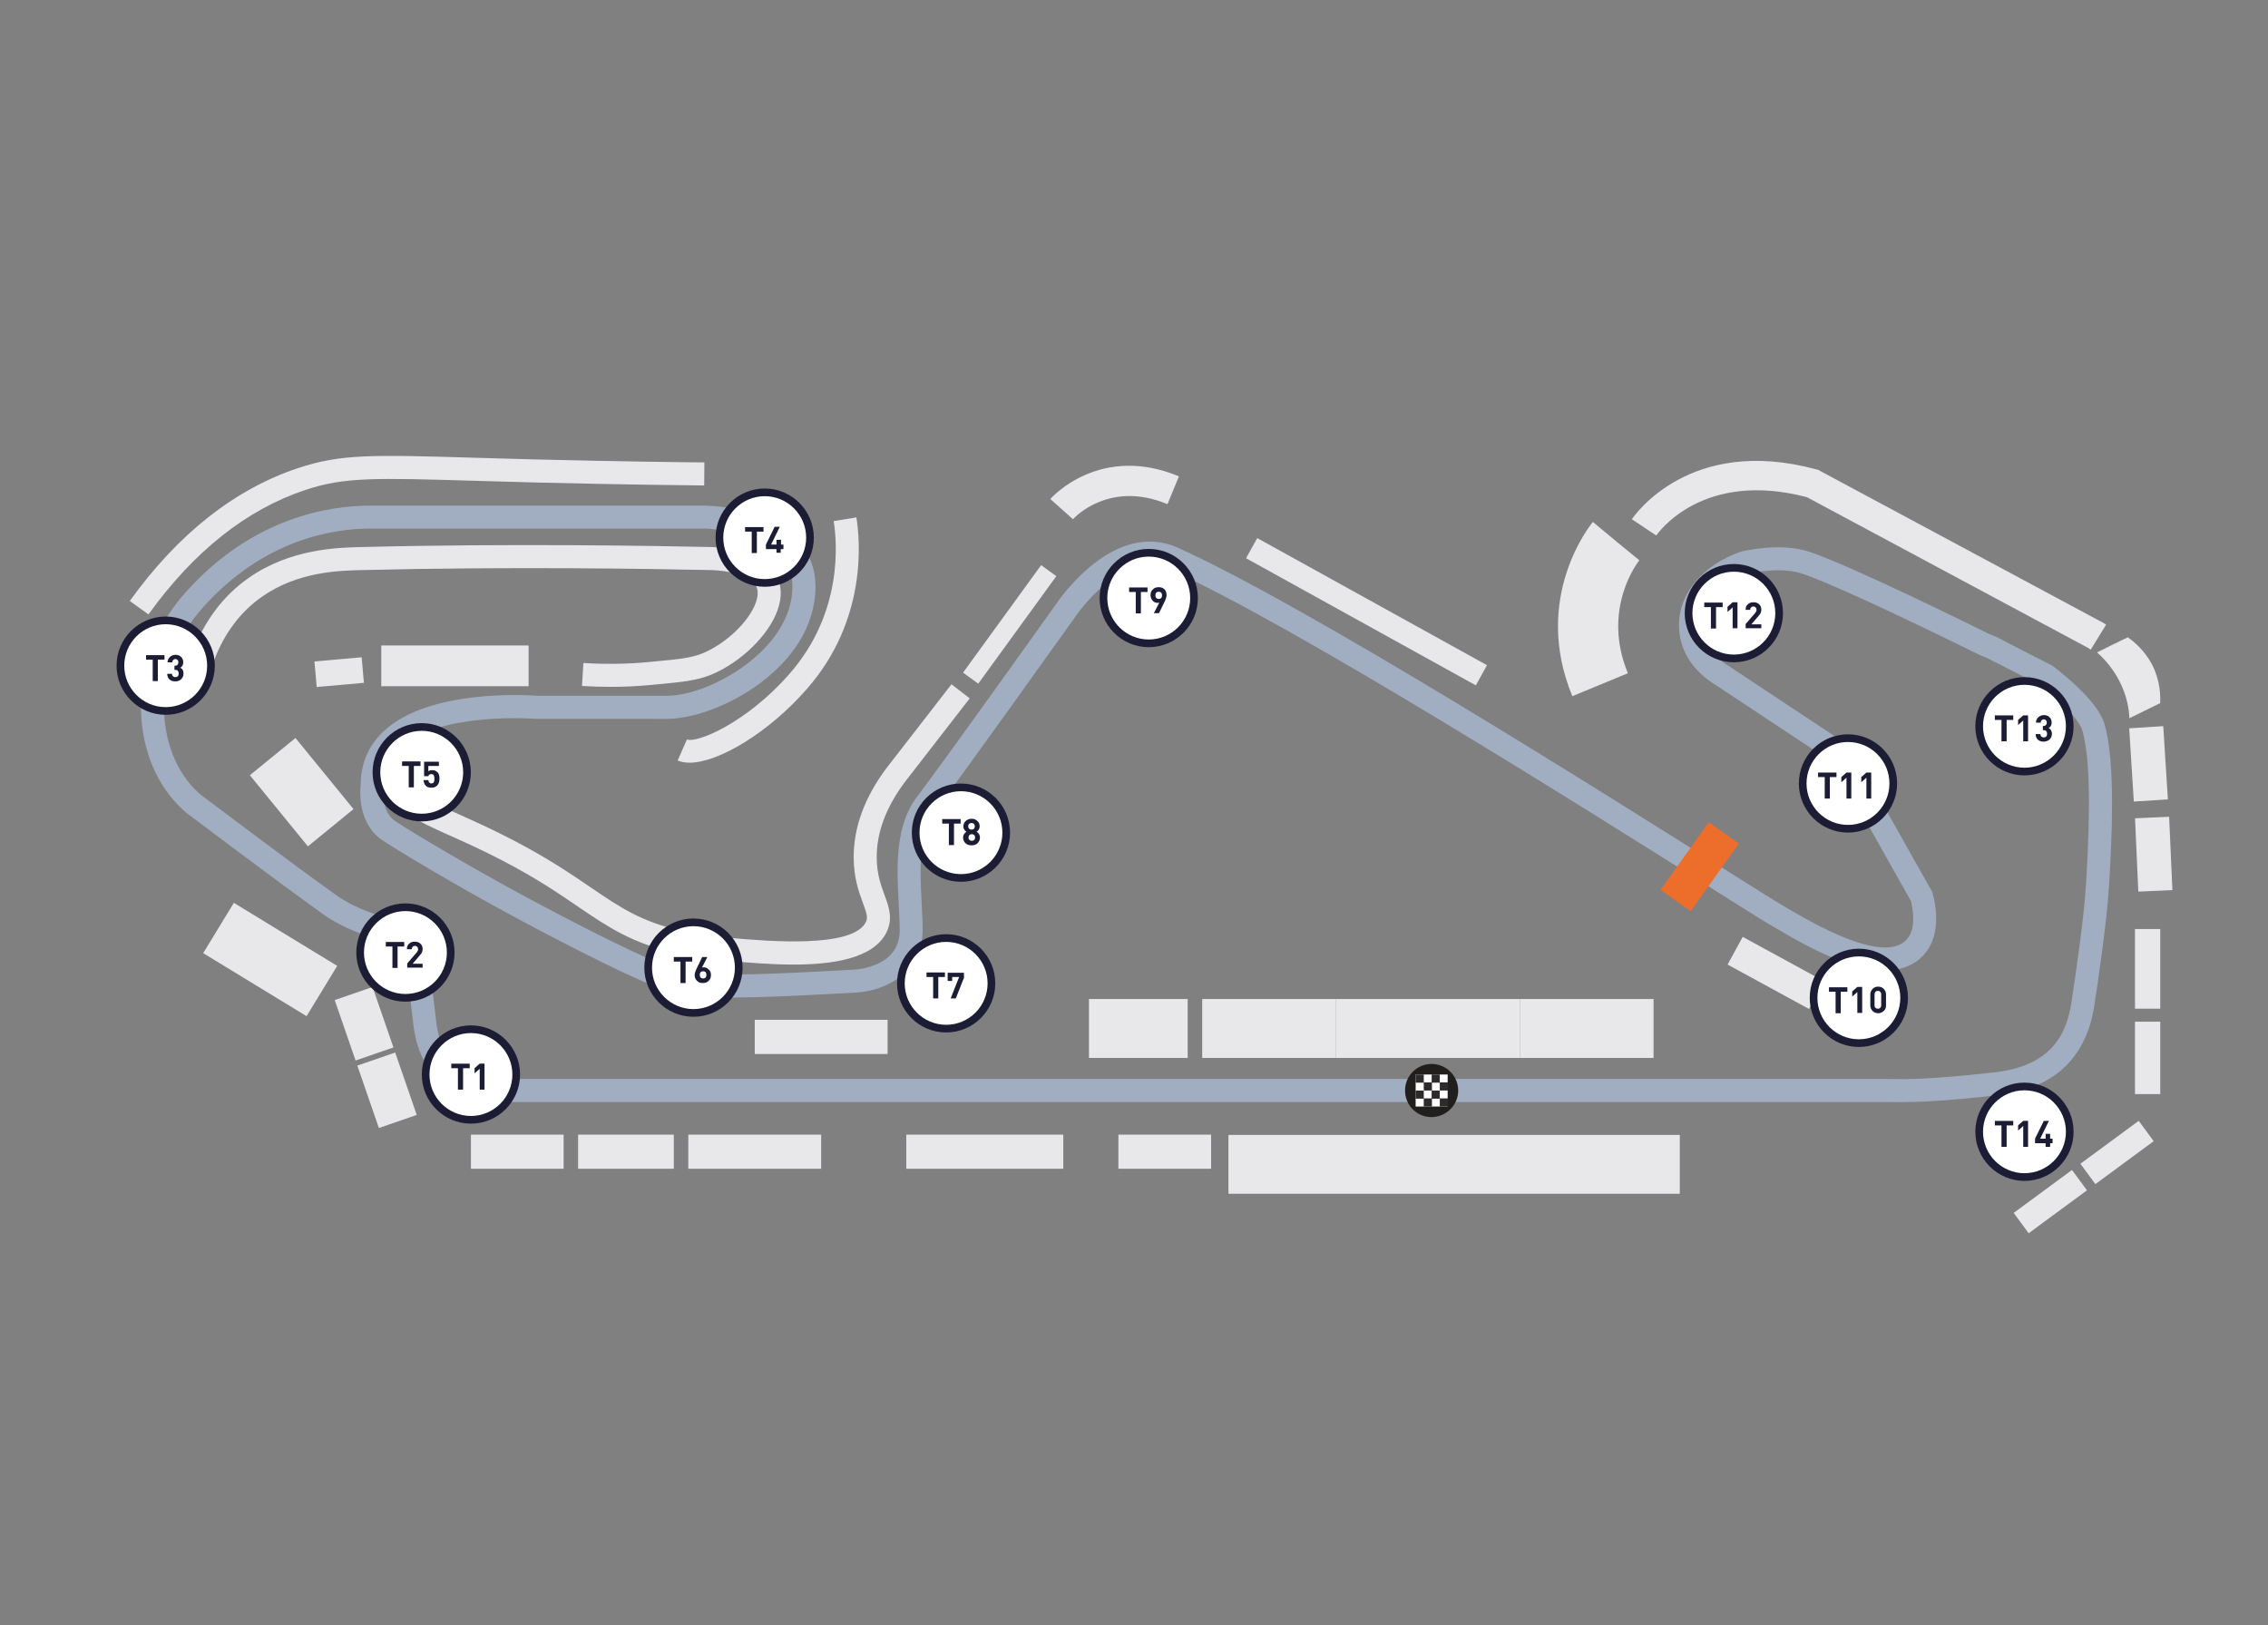 <svg xmlns="http://www.w3.org/2000/svg" id="Laag_1" data-name="Laag 1" viewBox="0 0 1072 768"><rect x="0" y="0" width="1072" height="768" fill="#808080" stroke="none"/><defs><style>.cls-1{isolation:isolate}.cls-2{fill:#2d2b2c}.cls-2,.cls-3,.cls-4,.cls-5,.cls-6,.cls-7,.cls-8{stroke-width:0}.cls-3{fill:#1c1c34}.cls-4{fill:#211e1e}.cls-5{fill:#a1aec1}.cls-6{fill:#fff}.cls-7{fill:#e8e8eb}.cls-8{fill:#ed6e2a}</style></defs><path d="m816.571 455.86 7.138-13.092 38.464 20.972-7.137 13.09z" class="cls-7"/><g id="Layer_1" data-name="Layer 1"><path d="M898.54 520.88c-1.51 0-2.74-.02-3.78-.03l-1.88-.02H231.73c-11.16 0-33.12-7.69-36.37-36.79l-.27-2.36c-3.18-28.21-4.37-34.33-19.13-38.7-15.27-4.38-24.49-11.82-24.87-12.13-18.82-13.37-62.33-46.21-62.77-46.54-12.34-10.23-20.09-26.38-21.47-44.47-1.65-21.63 5.7-42.82 20.68-59.67 31.87-35.86 68.44-41.21 87.41-41.21h158.69c18.01.44 51.82 9 51.82 38.26 0 38.18-46.12 62.52-70.23 62.52l-61.95-.02c-.46-.04-45.66-3.51-64.3 13.68-5.1 4.7-7.58 10.45-7.58 17.57l-.06.81c-.01.09-1.49 11.15 4.99 15.93 3.89 2.79 31.93 19.92 63.7 36.97 36.71 19.69 65.55 33.36 73.48 34.84 13.43 2.36 52.29.24 70.97-.78 3.93-.22 7.02-.38 8.88-.46 2.21-.1 21.89-1.47 21.89-18.53 0-3.77-.22-7.94-.45-12.35-.91-17.33-1.93-36.97 8.7-50.89 11.8-15.45 65.29-90.43 65.82-91.19.99-1.5 27.05-40.06 57.32-26.49C616.62 285.66 757 374.15 816.95 411.94c12.59 7.94 21.69 13.67 24.18 15.12l2.85 1.67c12.65 7.45 46.24 27.23 57.2 15.33 4.16-4.56 3.47-12.31 2.04-18.26l-25.75-45.74c-3-5.99-3.53-10.2-3.91-13.27-.45-3.61-.52-4.16-7.34-6.64l-1.14-.58-53.51-35.44c-11.7-6.98-17.99-17.03-17.99-28.94 0-14.71 11.4-28.21 29.04-34.39l.49-.15c.74-.18 18.39-4.46 32.14.12 19.28 6.48 73.61 33.23 84.95 38.85 2.16.83 4.03 1.55 5.45 2.41s24.33 12.51 24.33 12.51c2.14 1.58 20.98 15.79 24.54 27.05 5.81 18.34 3.42 58.66 2.4 75.88l-.11 1.91c-.88 15.16-5.28 45.49-6.9 55.89-3.92 25.15-19.45 39.41-46.16 42.39-25.45 2.84-38.2 3.22-45.17 3.22Zm-5.66-10.94 2.04.02c5.62.08 17.33.25 47.59-3.13 28.35-3.16 34.46-19.43 36.61-33.24 1.6-10.26 5.94-40.13 6.8-54.85l.11-1.92c.9-15.19 3.28-55.53-1.91-71.95-1.86-5.88-13.28-16.07-20.29-21.33l-24.66-12.6c-.85-.36-2.03-.83-3.14-1.26l-.47-.21c-6.56-3.25-64.66-31.96-83.8-38.39-10-3.33-23.88-.37-25.84.07-10.74 3.85-21.49 12.73-21.49 24.02 0 8.09 4.22 14.54 12.9 19.73l53.2 35.23c10.65 3.99 12.88 7.98 13.8 15.29.32 2.55.68 5.43 2.72 9.52l26.34 46.77.18.7c3.14 12.35 1.63 22.38-4.39 28.98-16.93 18.41-53.28-3.01-70.75-13.3l-2.8-1.64c-2.65-1.55-11.35-7.02-24.51-15.32-59.75-37.66-199.68-125.87-258.96-152.38-21.88-9.81-43.69 22.41-43.91 22.74-2.3 3.24-54.23 76.03-66.13 91.62-8.2 10.74-7.29 28.26-6.48 43.71.24 4.56.46 8.86.46 12.92 0 19.22-16.75 28.72-32.31 29.41-1.85.07-4.88.24-8.74.45-20.54 1.12-58.78 3.21-73.5.62-13.33-2.48-58.07-25.97-76.69-35.96-31.86-17.1-60.35-34.44-64.96-37.77-10.91-8.06-9.73-23.05-9.4-25.9.09-10.04 3.82-18.53 11.1-25.23 21.63-19.92 68.16-16.85 72.33-16.53h61.29c20.31 0 59.34-21.81 59.34-51.64 0-25.97-40.67-27.37-41.08-27.38H174.93c-17.14 0-50.22 4.88-79.27 37.56-13 14.63-19.38 32.96-17.96 51.61 1.15 15.17 7.48 28.57 17.37 36.76.24.18 43.63 32.92 62.61 46.42.35.27 8.29 6.59 21.32 10.34 22.24 6.59 23.8 20.4 26.9 47.94l.27 2.36c2.91 26.1 23.28 27.1 25.59 27.12h661.12Z" class="cls-5"/><g id="Stand"><path d="M222.59 536.22h43.81v16.13h-43.81zM528.63 536.22h43.81v16.13h-43.81zM273.25 536.22h45.24v16.13h-45.24zM158.205 472.635l17.893-6.179 9.864 28.565-17.894 6.179zM168.9 503.609l17.892-6.179 10.184 29.492-17.893 6.178zM180.21 305.04h69.64v19.27h-69.64zM148.622 312.605l22.312-1.975 1.07 12.082-22.312 1.976zM325.34 536.22h62.79v16.13h-62.79zM356.74 481.98h62.79v16.13h-62.79zM428.37 536.22h74.21v16.13h-74.21zM580.64 536.36h213.34v27.83H580.64zM631.3 472.15h87.21v27.83H631.3z" class="cls-7"/><path d="M568.23 472.15h63.07v27.83h-63.07zM514.71 472.15h46.66v27.83h-46.66zM718.5 472.15h63.07v27.83H718.5zM96.043 450.452l14.487-23.762 48.856 29.786-14.488 23.762zM118.105 366.377l21.56-17.597 27.43 33.607-21.56 17.597zM507.15 245.39l-10.7-9.56c1-1.14 23.83-26.12 60.79-10.7l-5.42 13.13c-27.4-11.42-43.95 6.28-44.67 7.14ZM743.18 329.01c-19.27-46.66 8.56-80.91 9.7-82.34l21.98 18.27-10.99-9.13 10.99 8.99c-.71.86-17.98 22.98-5.42 53.37l-26.26 10.85ZM988.21 307.04l-1.28-.86-132.86-71.21c-49.38-12.99-70.35 16.84-71.21 18.12l-11.56-7.71c1.14-1.57 27.26-39.81 87.19-23.55l.71.14 134.86 72.35 1.43.86M1005.76 301.19c2.57 1.86 7.71 5.85 11.42 12.84 4 7.85 4 14.98 3.85 18.27-4.85 2.43-9.7 4.71-14.56 7.14-.14-3.85-1-10.56-4.85-17.84-3.42-6.56-7.71-10.85-10.42-13.27 4.85-2.43 9.7-4.85 14.56-7.14ZM1006.391 344.204l16.098-1.018 2.19 34.61-16.098 1.02zM1009.15 386.727l16.114-.72 1.549 34.645-16.114.72z" class="cls-7"/></g><g id="Fin_Start" data-name="Fin/Start"><path d="M689.24 515.39c0-6.85-5.57-12.56-12.56-12.56s-12.56 5.57-12.56 12.56 5.57 12.56 12.56 12.56c6.99-.14 12.56-5.71 12.56-12.56Z" class="cls-4"/><g><path d="M669.12 507.82h15.13v15.13h-15.13z" class="cls-6"/><path d="M669.12 507.82h3.85v3.85h-3.85zM676.68 507.82h3.85v3.85h-3.85zM669.12 515.39h3.85v3.85h-3.85zM676.68 515.39h3.85v3.85h-3.85zM680.54 511.53h3.85v3.85h-3.85z" class="cls-2"/><path d="M672.97 511.53h3.85v3.85h-3.85zM680.54 519.1h3.85v3.85h-3.85zM672.97 519.1h3.85v3.85h-3.85z" class="cls-2"/></g></g></g><g id="Laag_2" data-name="Laag 2"><path d="M288.52 324.61c-4.4 0-8.86-.14-13.43-.41l.66-10.86c10.47.63 20.34.5 30.16-.39l4.18-.4c10.62-1 16.47-1.56 21.94-3.76 11.15-4.63 22.02-14.99 25.24-24.09 1.12-3.18 1.16-5.77.1-7.72-2.58-4.89-12.4-7.31-21-7.55-26.51-.58-95.78-1.75-165.33 0-10.59.23-30.27.66-47.24 12.6-10.15 7.11-17.77 17.24-22.65 30.14l-10.18-3.86c5.67-14.98 14.61-26.82 26.58-35.19 19.67-13.84 42.35-14.34 53.24-14.58 69.78-1.76 139.24-.58 165.86 0 7.14.2 24.32 1.91 30.32 13.3 2.52 4.65 2.73 10.37.57 16.49-4.2 11.89-17.4 24.73-31.38 30.53-6.99 2.82-13.78 3.46-25.03 4.52l-4.19.4c-6.09.55-12.18.83-18.4.83Z" class="cls-7"/><path d="m70.18 290.38-8.84-6.35c22.76-31.67 49.5-52.79 79.47-62.78 20.35-6.78 35.17-6.35 84.27-4.9 8.1.24 17.15.5 27.33.77 42.76 1.03 70.56 1.34 80.53 1.42l-.09 10.89c-9.99-.09-37.87-.39-80.71-1.43-10.21-.27-19.27-.53-27.38-.77-47.62-1.4-62-1.82-80.51 4.35-27.75 9.25-52.68 29.04-74.08 58.81ZM325.91 360.44c-2.12 0-4.01-.34-5.61-1.04l4.39-9.96c4.55 1.99 28.21-7.82 48.36-30.86 25.66-29.11 22.55-62.71 20.99-72.31l10.74-1.75c1.76 10.8 5.26 48.57-23.55 81.25-17.65 20.17-41.43 34.67-55.32 34.68Z" class="cls-7"/><path d="M375.06 455.86c-10.71 0-21.5-.94-30.19-1.69l-1.28-.12c-7.37-.68-14.33-1.32-23.6-3.42-21.41-4.88-32.63-12.52-46.84-22.2-9.3-6.34-19.84-13.52-35.81-21.8-9.52-4.96-17.9-8.71-24.63-11.72-16.28-7.29-26.11-11.69-26.68-22.21-.46-8.66 6.17-16.83 20.26-24.98l5.45 9.42c-13.69 7.93-14.94 13.12-14.84 14.98.21 3.88 8.18 7.45 20.25 12.85 6.86 3.07 15.4 6.9 25.2 12 16.53 8.58 27.36 15.96 36.91 22.46 13.78 9.38 23.73 16.16 43.12 20.58 8.56 1.95 15.18 2.55 22.18 3.2l1.23.11c17.08 1.48 57.11 4.95 63.43-7.47 1.06-2.12.54-3.96-1.36-9.12-1.81-4.92-4.29-11.64-4.36-21.19-.12-14.4 5.15-28.77 15.65-42.71 5.16-6.69 10.32-13.33 15.49-19.97 5.04-6.49 10.08-12.97 15.09-19.46l8.62 6.65c-5.01 6.5-10.06 12.99-15.11 19.49-5.15 6.63-10.31 13.26-15.43 19.9-9 11.93-13.52 24.06-13.42 36.01.06 7.65 1.99 12.89 3.69 17.52 2.04 5.53 4.14 11.24.87 17.79-6.19 12.15-24.91 15.1-43.91 15.1ZM588.973 263.826l5.27-9.529 108.602 60.075-5.27 9.53z" class="cls-7"/></g><g id="Laag_3" data-name="Laag 3"><g><circle id="Ellipse_159" cx="447.21" cy="464.73" r="21.41" class="cls-6" data-name="Ellipse 159"/><path d="M447.21 487.95c-12.81 0-23.22-10.42-23.22-23.22s10.42-23.22 23.22-23.22 23.22 10.41 23.22 23.22-10.42 23.22-23.22 23.22Zm0-42.81c-10.8 0-19.59 8.79-19.59 19.59s8.79 19.59 19.59 19.59 19.59-8.79 19.59-19.59-8.79-19.59-19.59-19.59Z" class="cls-3"/></g><g class="cls-1"><path d="M446.64 461.73h-3.14v10.13h-2.43v-10.13h-3.14v-2.14h8.71v2.14ZM455.77 461.73l-4 10.13h-2.43l4-10.13h-3.28v1.86h-2.14v-3.85h7.71v2h.14Z" class="cls-3"/></g><g><circle id="Ellipse_150" cx="327.77" cy="457.31" r="21.41" class="cls-6" data-name="Ellipse 150"/><path d="M327.77 480.53c-12.8 0-23.22-10.42-23.22-23.22s10.42-23.22 23.22-23.22 23.22 10.41 23.22 23.22-10.42 23.22-23.22 23.22Zm0-42.81c-10.8 0-19.59 8.79-19.59 19.59s8.79 19.59 19.59 19.59 19.59-8.79 19.59-19.59-8.79-19.59-19.59-19.59Z" class="cls-3"/></g><g class="cls-1"><path d="M327.2 454.45h-3.14v10.13h-2.43v-10.13h-3.14v-2.14h8.71v2.14ZM336.04 460.73c0 1.14-.29 2.14-1.14 2.85-.71.71-1.57 1-2.71 1s-2-.29-2.71-1-1.14-1.57-1.14-2.71c0-.71.29-1.86 1-3.28l2.57-5.28h2.43l-2.57 4.99c.29-.14.57-.14.86-.14.86 0 1.57.29 2.28 1 .86.57 1.14 1.57 1.14 2.57Zm-2.14 0c0-.57-.14-1-.43-1.28-.29-.29-.71-.43-1.14-.43s-.86.14-1.14.43c-.29.29-.43.71-.43 1.28s.14 1 .43 1.28.71.43 1.14.43.86-.14 1.14-.43.43-.71.43-1.28Z" class="cls-3"/></g><g><circle id="Ellipse_151" cx="878.61" cy="471.58" r="21.41" class="cls-6" data-name="Ellipse 151"/><path d="M878.61 494.8c-12.8 0-23.22-10.42-23.22-23.22s10.41-23.22 23.22-23.22 23.22 10.41 23.22 23.22-10.42 23.22-23.22 23.22Zm0-42.81c-10.8 0-19.59 8.79-19.59 19.59s8.79 19.59 19.59 19.59 19.59-8.79 19.59-19.59-8.79-19.59-19.59-19.59Z" class="cls-3"/></g><g class="cls-1"><path d="M873.19 468.72h-3.14v10.13h-2.43v-10.13h-3.14v-2.14h8.7v2.14ZM880.18 478.71h-2.28v-9.85l-2.43 2.14v-2.43l2.43-2.14h2.28v12.27ZM891.45 475.14c0 1.14-.29 2-1.14 2.71s-1.57 1-2.57 1-1.86-.29-2.57-1-1.14-1.57-1.14-2.71V470c0-1.14.43-2 1.14-2.71s1.57-1 2.57-1 1.86.29 2.57 1 1.14 1.57 1.14 2.71v5.14Zm-2.28 0V470c0-.57-.14-.86-.43-1.28-.29-.29-.57-.43-1.14-.43-.43 0-.86.14-1.14.43-.29.29-.43.71-.43 1.28v5.14c0 .57.14.86.43 1.14s.57.43 1.14.43c.43 0 .86-.14 1.14-.43s.43-.57.43-1.14Z" class="cls-3"/></g><g><circle id="Ellipse_153" cx="199.33" cy="364.98" r="21.41" class="cls-6" data-name="Ellipse 153"/><path d="M199.33 388.2c-12.8 0-23.22-10.42-23.22-23.22s10.42-23.22 23.22-23.22 23.22 10.42 23.22 23.22-10.42 23.22-23.22 23.22Zm0-42.81c-10.8 0-19.59 8.79-19.59 19.59s8.79 19.59 19.59 19.59 19.59-8.79 19.59-19.59-8.79-19.59-19.59-19.59Z" class="cls-3"/></g><g class="cls-1"><path d="M198.76 361.98h-3.14v10.13h-2.43v-10.13h-3.14v-2.14h8.71v2.14ZM207.75 367.97c0 .71-.14 1.43-.29 1.86s-.43 1-.86 1.43c-.71.71-1.57 1-2.71 1s-2.14-.29-2.71-1c-.57-.57-.86-1.43-1-2.57h2.28c.14 1 .57 1.57 1.43 1.57.43 0 .86-.14 1-.43.29-.29.43-.86.43-1.86 0-1.43-.43-2.14-1.43-2.14-.71 0-1.28.29-1.43 1h-2v-6.85h6.99v2h-4.99v2.57c.43-.43 1-.57 1.86-.57 1 0 1.71.29 2.28.86.86.57 1.14 1.71 1.14 3.14Z" class="cls-3"/></g><g><circle id="Ellipse_154" cx="361.45" cy="254.09" r="21.41" class="cls-6" data-name="Ellipse 154"/><path d="M361.45 277.31c-12.8 0-23.22-10.42-23.22-23.22s10.42-23.22 23.22-23.22 23.22 10.42 23.22 23.22-10.42 23.22-23.22 23.22Zm0-42.81c-10.8 0-19.59 8.79-19.59 19.59s8.79 19.59 19.59 19.59 19.59-8.79 19.59-19.59-8.79-19.59-19.59-19.59Z" class="cls-3"/></g><g class="cls-1"><path d="M360.88 251.24h-3.14v10.13h-2.43v-10.13h-3.14v-2.14h8.71v2.14ZM370.15 259.52h-1.14v1.71h-2v-1.71h-4.99v-2.14l4.14-8.42h2.43l-4.14 8.42h2.57v-2.28h2.14v2.28h1.14v2.14h-.14Z" class="cls-3"/></g><g><circle id="Ellipse_155" cx="78.32" cy="314.6" r="21.41" class="cls-6" data-name="Ellipse 155"/><path d="M78.32 337.82c-12.8 0-23.22-10.42-23.22-23.22s10.42-23.22 23.22-23.22 23.22 10.42 23.22 23.22-10.42 23.22-23.22 23.22Zm0-42.81c-10.8 0-19.59 8.79-19.59 19.59s8.79 19.59 19.59 19.59 19.59-8.79 19.59-19.59-8.79-19.59-19.59-19.59Z" class="cls-3"/></g><g class="cls-1"><path d="M77.75 311.75h-3.14v10.13h-2.43v-10.13h-3.14v-2.14h8.71v2.14ZM86.74 318.31c0 1.14-.43 2-1.14 2.71s-1.71 1-2.71 1c-1.14 0-2-.29-2.71-.86s-1.14-1.57-1.14-2.71h2.28c0 .57.14.86.43 1.14.29.29.71.43 1.14.43s.86-.14 1.14-.43.43-.71.43-1.28-.14-.86-.43-1.28-.71-.43-1.28-.43h-.29v-2h.29c.57 0 .86-.14 1.14-.43.29-.29.43-.71.43-1.14s-.14-.86-.43-1.14c-.29-.29-.57-.43-1-.43s-.71.14-1 .43c-.29.29-.43.57-.43 1.14h-2.28c0-1 .43-1.86 1.14-2.57.71-.57 1.57-1 2.57-1 1.14 0 2 .29 2.71 1s1 1.43 1 2.57-.43 2-1.43 2.57c1.14.43 1.57 1.43 1.57 2.71Z" class="cls-3"/></g><g><circle id="Ellipse_156" cx="191.63" cy="450.17" r="21.41" class="cls-6" data-name="Ellipse 156" transform="rotate(-80.78 191.638 450.178)"/><path d="M191.63 473.39c-12.8 0-23.22-10.41-23.22-23.22s10.42-23.22 23.22-23.22 23.22 10.42 23.22 23.22-10.42 23.22-23.22 23.22Zm0-42.81c-10.8 0-19.59 8.79-19.59 19.59s8.79 19.59 19.59 19.59 19.59-8.79 19.59-19.59-8.79-19.59-19.59-19.59Z" class="cls-3"/></g><g class="cls-1"><path d="M191.06 447.32h-3.14v10.13h-2.43v-10.13h-3.14v-2.14h8.71v2.14ZM199.9 457.31h-7.42v-2l4.57-5.28c.43-.57.57-1 .57-1.43s-.14-.86-.43-1.14c-.29-.29-.57-.43-1.14-.43-.43 0-.71.14-1 .43-.29.29-.43.71-.43 1.14h-2.28c0-1.14.29-2 1-2.57.71-.71 1.57-1 2.71-1s2 .29 2.71 1c.71.57 1 1.57 1 2.57 0 .57-.14 1-.29 1.43s-.57.86-1 1.43l-3.42 4h4.71v1.86h.14Z" class="cls-3"/></g><g><circle id="Ellipse_160" cx="222.59" cy="507.82" r="21.41" class="cls-6" data-name="Ellipse 160"/><path d="M222.59 531.04c-12.81 0-23.22-10.41-23.22-23.22s10.42-23.22 23.22-23.22 23.22 10.42 23.22 23.22-10.42 23.22-23.22 23.22Zm0-42.81c-10.8 0-19.59 8.79-19.59 19.59s8.79 19.59 19.59 19.59 19.59-8.79 19.59-19.59-8.79-19.59-19.59-19.59Z" class="cls-3"/></g><g class="cls-1"><path d="M222.02 504.83h-3.14v10.13h-2.43v-10.13h-3.14v-2.14h8.71v2.14ZM229.02 514.96h-2.28v-9.85l-2.43 2.14v-2.43l2.43-2.14h2.28v12.27Z" class="cls-3"/></g><g><circle id="Ellipse_157" cx="542.97" cy="282.63" r="21.41" class="cls-6" data-name="Ellipse 157"/><path d="M542.97 305.86c-12.8 0-23.22-10.42-23.22-23.22s10.42-23.22 23.22-23.22 23.22 10.42 23.22 23.22-10.41 23.22-23.22 23.22Zm0-42.81c-10.8 0-19.59 8.79-19.59 19.59s8.79 19.59 19.59 19.59 19.59-8.79 19.59-19.59-8.79-19.59-19.59-19.59Z" class="cls-3"/></g><g class="cls-1"><path d="M542.4 279.78h-3.14v10.13h-2.43v-10.13h-3.14v-2.14h8.71v2.14ZM551.39 281.21c0 .86-.29 1.86-1 3.28l-2.57 5.28h-2.43l2.57-4.99c-.29.14-.57.14-.86.14-.86 0-1.57-.29-2.28-1-.57-.71-1-1.57-1-2.57 0-1.14.29-2.14 1.14-2.85.71-.71 1.57-1 2.71-1s2 .29 2.71 1 1 1.57 1 2.71Zm-2.57 1.43c.29-.29.43-.71.43-1.28s-.14-1-.43-1.28-.71-.43-1.14-.43-.86.14-1.14.43-.43.71-.43 1.28.14 1 .43 1.28.71.43 1.14.43.86-.14 1.14-.43Z" class="cls-3"/></g><g><circle id="Ellipse_146" cx="873.47" cy="370.26" r="21.41" class="cls-6" data-name="Ellipse 146"/><path d="M873.47 393.48c-12.8 0-23.22-10.42-23.22-23.22s10.42-23.22 23.22-23.22 23.22 10.42 23.22 23.22-10.41 23.22-23.22 23.22Zm0-42.81c-10.8 0-19.59 8.79-19.59 19.59s8.79 19.59 19.59 19.59 19.59-8.79 19.59-19.59-8.79-19.59-19.59-19.59Z" class="cls-3"/></g><g class="cls-1"><path d="M868.05 367.26h-3.14v10.13h-2.43v-10.13h-3.14v-2.14h8.7v2.14ZM875.04 377.39h-2.28v-9.85l-2.43 2.14v-2.43l2.43-2.14h2.28v12.27ZM884.46 377.39h-2.28v-9.85l-2.43 2.14v-2.43l2.43-2.14h2.28v12.27Z" class="cls-3"/></g><g><circle id="Ellipse_147" cx="819.53" cy="289.77" r="21.41" class="cls-6" data-name="Ellipse 147"/><path d="M819.53 312.99c-12.8 0-23.22-10.42-23.22-23.22s10.42-23.22 23.22-23.22 23.22 10.42 23.22 23.22-10.41 23.22-23.22 23.22Zm0-42.81c-10.8 0-19.59 8.79-19.59 19.59s8.79 19.59 19.59 19.59 19.59-8.79 19.59-19.59-8.79-19.59-19.59-19.59Z" class="cls-3"/></g><g class="cls-1"><path d="M814.25 286.92h-3.14v10.13h-2.43v-10.13h-3.14v-2.14h8.7v2.14ZM821.24 296.91h-2.28v-9.85l-2.43 2.14v-2.43l2.43-2.14h2.28v12.27ZM832.52 296.91h-7.42v-2l4.57-5.28c.43-.57.57-1 .57-1.43s-.14-.86-.43-1.14c-.29-.29-.57-.43-1.14-.43-.43 0-.71.14-1 .43-.29.29-.43.71-.43 1.14h-2.14c0-1.14.29-2 1-2.57.71-.71 1.57-1 2.71-1s2 .29 2.71 1c.71.57 1 1.57 1 2.57 0 .57-.14 1-.29 1.43-.14.43-.57.86-1 1.43l-3.42 4h4.71v1.86Z" class="cls-3"/></g><g><circle id="Ellipse_148" cx="956.88" cy="343.23" r="21.41" class="cls-6" data-name="Ellipse 148"/><path d="M956.89 366.45c-12.8 0-23.22-10.42-23.22-23.22s10.42-23.22 23.22-23.22 23.22 10.42 23.22 23.22-10.41 23.22-23.22 23.22Zm0-42.81c-10.8 0-19.59 8.79-19.59 19.59s8.79 19.59 19.59 19.59 19.59-8.79 19.59-19.59-8.79-19.59-19.59-19.59Z" class="cls-3"/></g><g class="cls-1"><path d="M951.6 340.24h-3.14v10.13h-2.43v-10.13h-3.14v-2.14h8.7v2.14ZM958.45 350.37h-2.14v-9.85l-2.43 2.14v-2.43l2.43-2.14h2.28v12.27h-.14ZM969.87 346.8c0 1.14-.43 2-1.14 2.71-.71.57-1.71 1-2.71 1-1.14 0-2-.29-2.71-.86s-1.14-1.57-1.14-2.71h2.28c0 .57.14.86.43 1.14.29.29.71.43 1.14.43s.86-.14 1.14-.43.43-.71.43-1.28-.14-.86-.43-1.28-.71-.43-1.28-.43h-.29v-2h.29c.57 0 .86-.14 1.14-.43s.43-.71.43-1.14-.14-.86-.43-1.14c-.29-.29-.57-.43-1-.43s-.71.14-1 .43c-.29.29-.43.57-.43 1.14h-2.28c0-1 .43-1.86 1.14-2.57.71-.57 1.57-1 2.57-1 1.14 0 2 .29 2.71 1s1 1.43 1 2.57-.43 2-1.43 2.57c1 .43 1.57 1.43 1.57 2.71Z" class="cls-3"/></g><g><circle id="Ellipse_149" cx="956.88" cy="534.87" r="21.41" class="cls-6" data-name="Ellipse 149"/><path d="M956.89 558.09c-12.8 0-23.22-10.42-23.22-23.22s10.42-23.22 23.22-23.22 23.22 10.41 23.22 23.22-10.41 23.22-23.22 23.22Zm0-42.81c-10.8 0-19.59 8.79-19.59 19.59s8.79 19.59 19.59 19.59 19.59-8.79 19.59-19.59-8.79-19.59-19.59-19.59Z" class="cls-3"/></g><g class="cls-1"><path d="M951.6 531.87h-3.14V542h-2.43v-10.13h-3.14v-2.14h8.7v2.14ZM958.45 542h-2.14v-9.85l-2.43 2.14v-2.43l2.43-2.14h2.28v12.27h-.14ZM970.16 540.29h-1.14V542h-2.14v-1.71h-4.99v-2.14l4.14-8.42h2.43l-4.14 8.42h2.57v-2.28h2.14v2.28h1.14v2.14Z" class="cls-3"/></g><g><circle id="Ellipse_149-2" cx="454.2" cy="393.52" r="21.41" class="cls-6" data-name="Ellipse 149"/><path d="M454.2 416.74c-12.8 0-23.22-10.41-23.22-23.22s10.42-23.22 23.22-23.22 23.22 10.42 23.22 23.22-10.42 23.22-23.22 23.22Zm0-42.81c-10.8 0-19.59 8.79-19.59 19.59s8.79 19.59 19.59 19.59 19.59-8.79 19.59-19.59-8.79-19.59-19.59-19.59Z" class="cls-3"/></g><g class="cls-1"><path d="M454.06 389.24h-3.14v10.13h-2.43v-10.13h-3.14v-2.14h8.71v2.14ZM463.19 395.8c0 1.14-.43 2-1.14 2.71s-1.71 1-2.85 1-2-.29-2.85-1c-.71-.71-1.14-1.57-1.14-2.71s.57-2 1.57-2.71c-.86-.57-1.43-1.43-1.43-2.57 0-1 .43-1.86 1.14-2.57.71-.57 1.57-1 2.71-1s2 .29 2.71 1c.71.57 1.14 1.43 1.14 2.57 0 1-.43 1.86-1.43 2.57 1 .57 1.57 1.57 1.57 2.71Zm-2.71 1.14c.29-.29.43-.71.43-1.14s-.14-.86-.43-1.14-.71-.43-1.14-.43-.86.14-1.14.43-.43.71-.43 1.14.14.86.43 1.14.71.43 1.14.43.71-.14 1.14-.43Zm.29-6.42c0-.43-.14-.86-.43-1.14s-.71-.43-1.14-.43-.86.14-1.14.43-.43.71-.43 1.14.14.86.43 1.14.71.43 1.14.43.86-.14 1.14-.43.43-.71.43-1.14Z" class="cls-3"/></g></g><path d="m455.203 317.885 36.907-50.798 7.176 5.214-36.907 50.798zM1009.13 439.07h11.94v37.65h-11.94zM1009.13 482.86h11.94v34.22h-11.94zM1010.89 529.71l7.08 9.615-27.558 20.287-7.08-9.615zM979.352 552.936l7.08 9.616-27.558 20.287-7.08-9.615z" class="cls-7"/><path d="m784.899 420.515 22.792-31.942 14.189 10.124-22.793 31.942z" class="cls-8"/></svg>